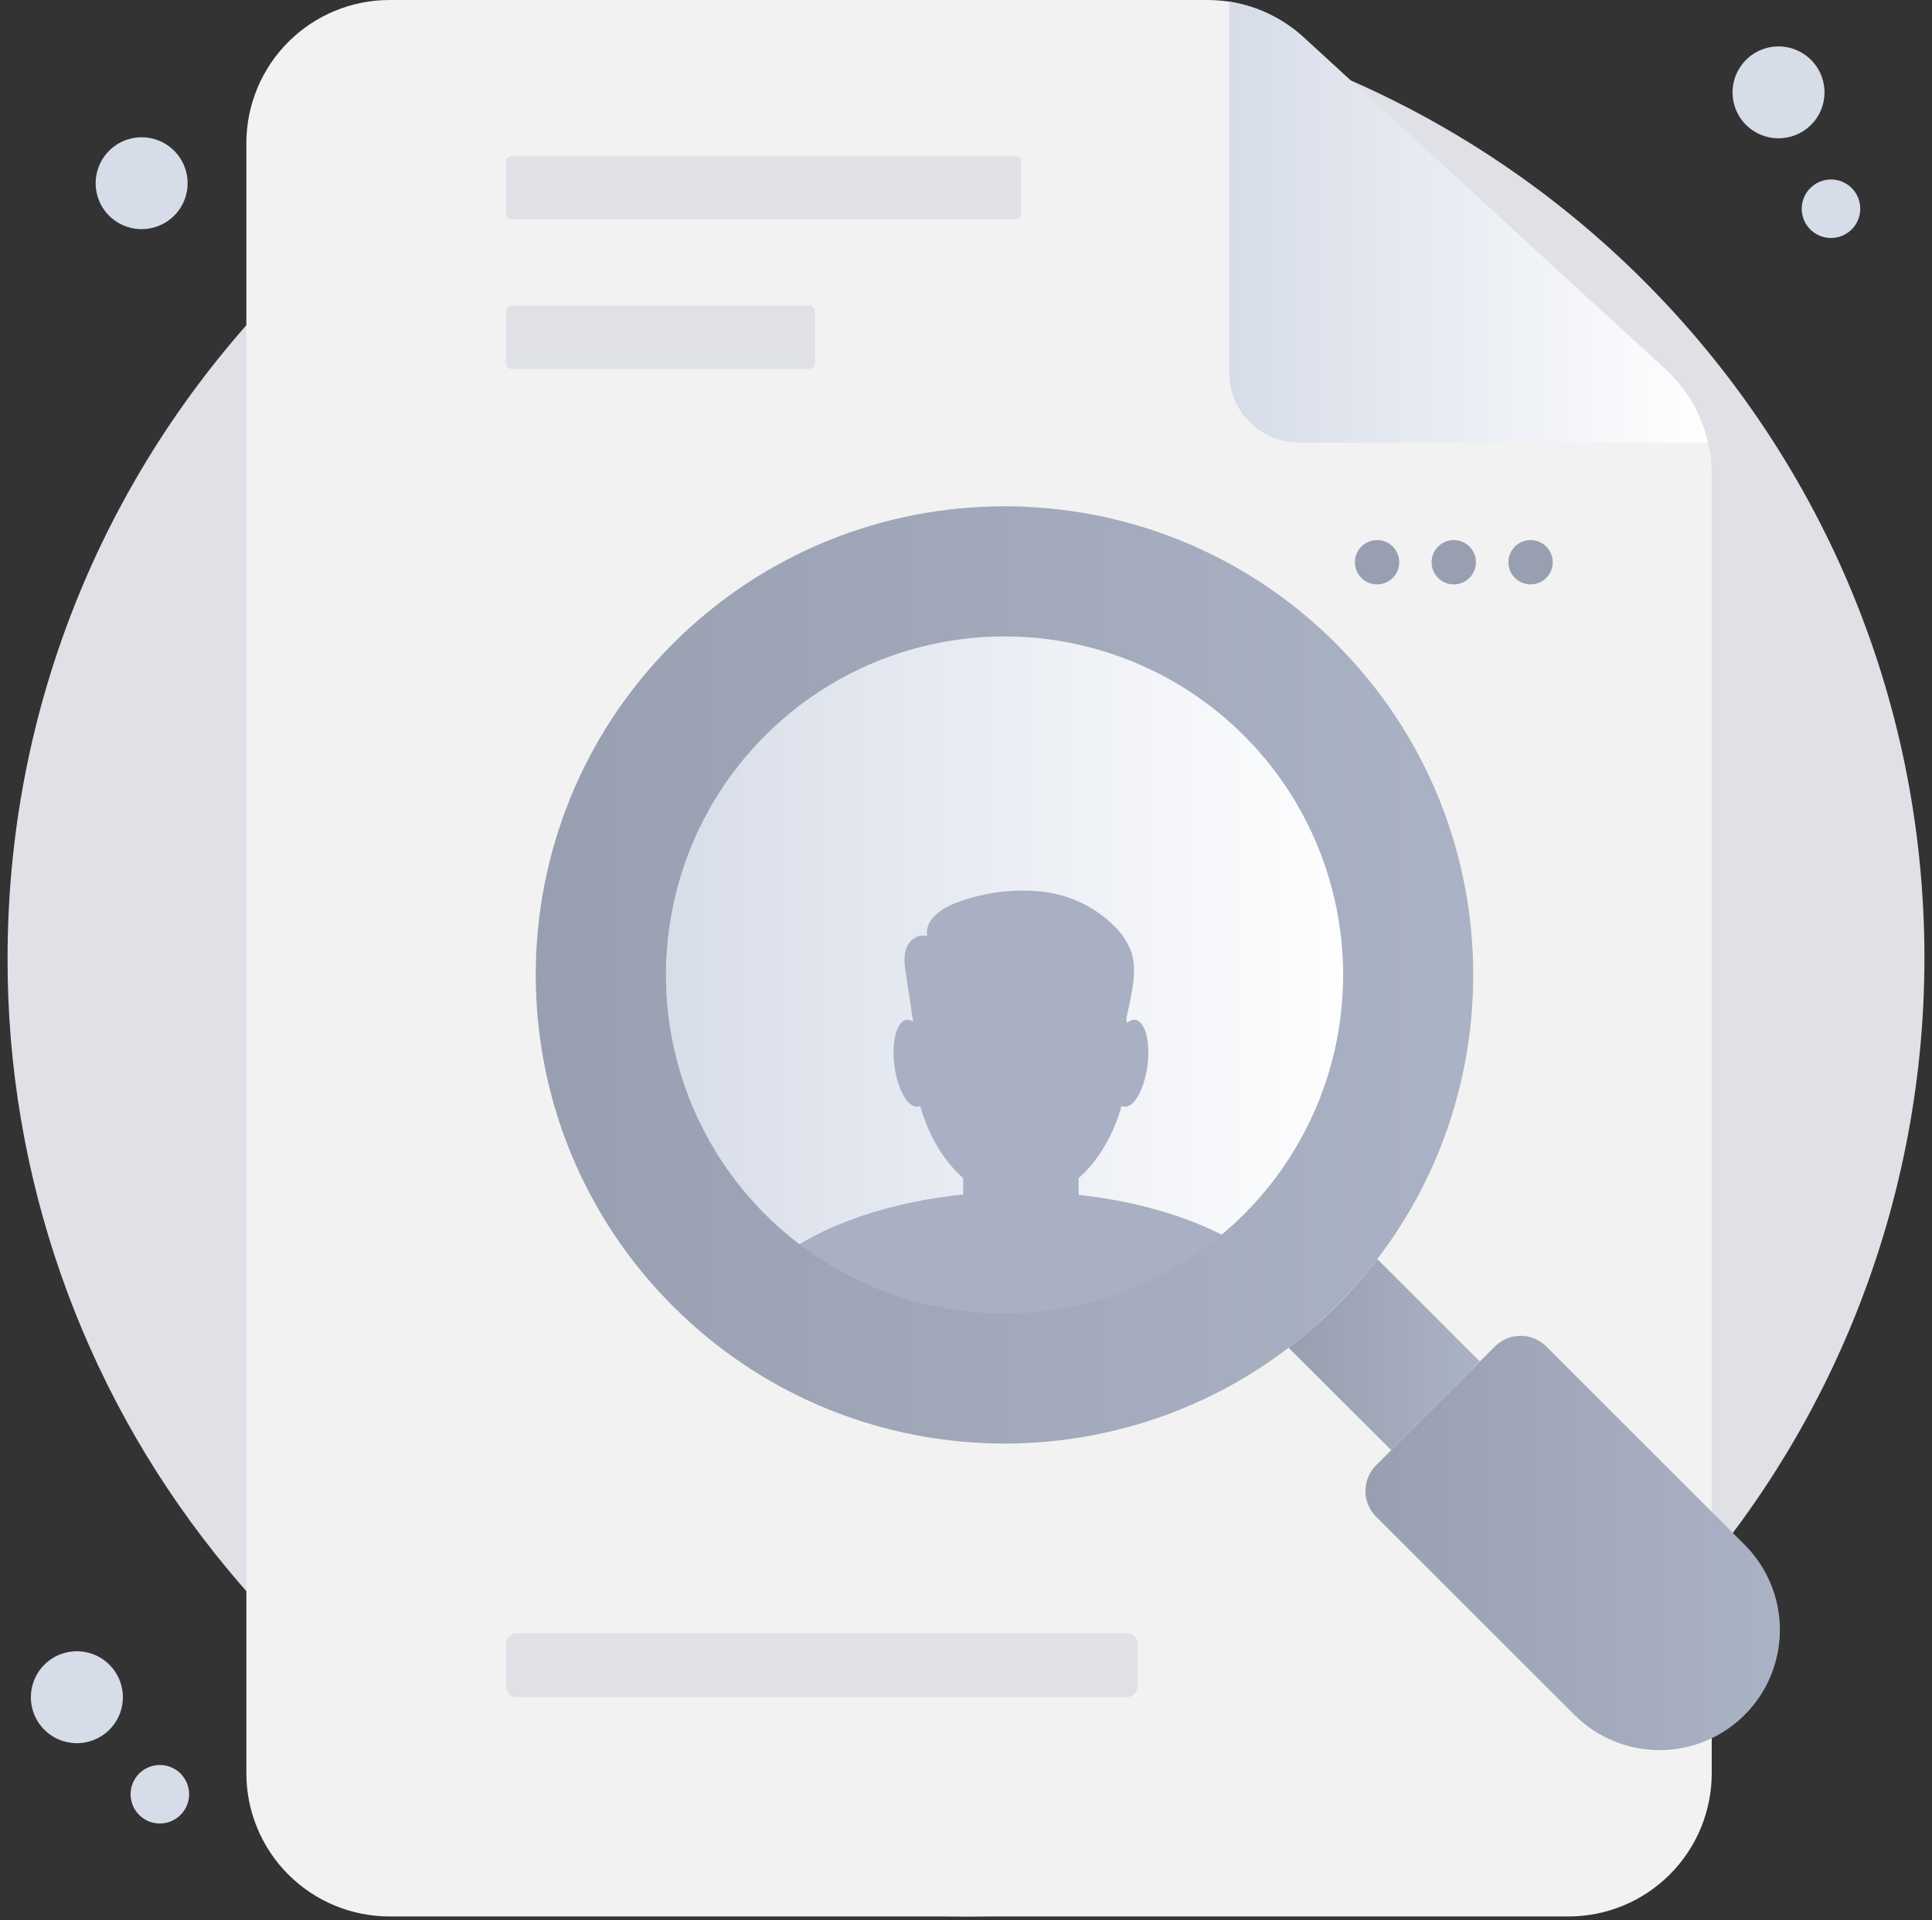 <svg width="167" height="166" viewBox="0 0 167 166" fill="none" xmlns="http://www.w3.org/2000/svg">
<rect x="0" y="0" width="167" height="166" fill="#333333" stroke="none"/>
<path d="M0.654 82.846C0.654 36.983 37.839 0 83.5 0C129.1 0 166.346 36.955 166.346 82.846C166.341 104.817 157.611 125.886 142.076 141.422C126.54 156.957 105.471 165.687 83.5 165.692C57.673 165.692 34.112 153.856 18.608 134.354C6.951 119.72 0.619 101.556 0.654 82.846Z" fill="#DFE1E6"/>
<path d="M10.274 148.366C10.595 147.649 10.697 146.854 10.567 146.079C10.437 145.305 10.08 144.586 9.542 144.014C9.004 143.442 8.309 143.042 7.544 142.865C6.779 142.687 5.979 142.74 5.244 143.017C4.509 143.294 3.872 143.782 3.414 144.42C2.956 145.058 2.698 145.817 2.671 146.602C2.644 147.387 2.85 148.162 3.263 148.83C3.676 149.498 4.278 150.029 4.992 150.355C5.469 150.572 5.985 150.693 6.509 150.71C7.033 150.728 7.555 150.641 8.046 150.457C8.536 150.272 8.986 149.992 9.368 149.633C9.75 149.275 10.058 148.844 10.274 148.366Z" fill="#D6DCE8"/>
<path d="M16.127 156.161C16.331 155.705 16.396 155.199 16.313 154.707C16.23 154.214 16.003 153.757 15.661 153.393C15.319 153.029 14.877 152.775 14.39 152.662C13.903 152.549 13.394 152.583 12.927 152.759C12.46 152.935 12.055 153.245 11.763 153.651C11.472 154.057 11.307 154.54 11.29 155.039C11.273 155.538 11.404 156.032 11.667 156.456C11.929 156.881 12.312 157.219 12.766 157.427C13.07 157.565 13.398 157.641 13.731 157.652C14.065 157.664 14.397 157.609 14.709 157.491C15.021 157.374 15.307 157.196 15.55 156.967C15.794 156.739 15.99 156.465 16.127 156.161Z" fill="#D6DCE8"/>
<path d="M156.76 10.566C157.269 9.968 157.589 9.233 157.681 8.454C157.773 7.675 157.633 6.885 157.277 6.186C156.921 5.486 156.366 4.908 155.682 4.523C154.998 4.138 154.215 3.965 153.433 4.024C152.65 4.084 151.903 4.373 151.284 4.857C150.666 5.341 150.205 5.996 149.959 6.742C149.713 7.487 149.693 8.289 149.902 9.045C150.111 9.802 150.539 10.48 151.132 10.993C151.53 11.335 151.991 11.595 152.489 11.759C152.987 11.922 153.512 11.986 154.035 11.946C154.557 11.907 155.067 11.764 155.535 11.527C156.002 11.29 156.418 10.964 156.76 10.566Z" fill="#D6DCE8"/>
<path d="M160.194 19.689C160.518 19.308 160.722 18.841 160.781 18.345C160.839 17.849 160.75 17.347 160.523 16.901C160.297 16.456 159.944 16.088 159.508 15.843C159.073 15.598 158.575 15.488 158.077 15.526C157.579 15.564 157.103 15.748 156.71 16.056C156.316 16.363 156.023 16.781 155.866 17.255C155.71 17.729 155.697 18.239 155.83 18.721C155.963 19.202 156.235 19.634 156.613 19.961C156.865 20.178 157.159 20.344 157.476 20.448C157.793 20.552 158.127 20.593 158.46 20.568C158.793 20.543 159.117 20.452 159.415 20.301C159.712 20.15 159.977 19.942 160.194 19.689Z" fill="#D6DCE8"/>
<path d="M15.268 18.42C15.777 17.822 16.098 17.088 16.19 16.308C16.282 15.528 16.141 14.739 15.785 14.04C15.429 13.34 14.874 12.761 14.19 12.377C13.505 11.992 12.722 11.819 11.94 11.879C11.157 11.938 10.409 12.229 9.791 12.713C9.173 13.196 8.713 13.852 8.467 14.598C8.221 15.344 8.202 16.145 8.411 16.902C8.62 17.658 9.049 18.336 9.642 18.849C10.04 19.191 10.501 19.451 10.998 19.614C11.496 19.778 12.022 19.841 12.544 19.801C13.067 19.762 13.576 19.619 14.044 19.382C14.511 19.145 14.927 18.818 15.268 18.42Z" fill="#D6DCE8"/>
<path d="M147.96 41.035V153.304C147.961 154.931 147.641 156.542 147.019 158.046C146.397 159.549 145.484 160.915 144.334 162.066C143.183 163.216 141.817 164.129 140.314 164.751C138.81 165.373 137.199 165.693 135.572 165.692H33.684C32.056 165.693 30.445 165.374 28.941 164.752C27.438 164.129 26.072 163.217 24.921 162.066C23.77 160.916 22.858 159.549 22.236 158.046C21.613 156.542 21.294 154.931 21.295 153.304V12.389C21.294 10.761 21.613 9.15 22.236 7.646C22.858 6.143 23.77 4.777 24.921 3.626C26.072 2.475 27.438 1.563 28.941 0.941C30.445 0.319 32.056 -0.001 33.684 2.95621e-06H104.362C104.999 0.002 105.635 0.05 106.265 0.144C108.677 0.522 110.922 1.607 112.717 3.262L143.939 31.91C145.789 33.602 147.076 35.82 147.629 38.266C147.85 39.172 147.961 40.102 147.96 41.035Z" fill="#F2F2F2"/>
<path d="M147.635 38.266H112.262C110.671 38.265 109.146 37.633 108.021 36.508C106.897 35.383 106.265 33.858 106.265 32.267V0.144C108.676 0.522 110.922 1.607 112.717 3.262L143.939 31.91C145.791 33.601 147.081 35.819 147.635 38.266Z" fill="url(#paint0_linear_4719_4777)"/>
<path d="M87.804 13.509H44.202C43.944 13.509 43.735 13.718 43.735 13.976V18.496C43.735 18.754 43.944 18.963 44.202 18.963H87.804C88.062 18.963 88.271 18.754 88.271 18.496V13.976C88.271 13.718 88.062 13.509 87.804 13.509Z" fill="#DFE1E6"/>
<path d="M69.969 26.44H44.202C43.944 26.44 43.735 26.649 43.735 26.907V31.428C43.735 31.686 43.944 31.895 44.202 31.895H69.969C70.227 31.895 70.436 31.686 70.436 31.428V26.907C70.436 26.649 70.227 26.44 69.969 26.44Z" fill="#DFE1E6"/>
<path d="M97.394 141.211H44.674C44.155 141.211 43.735 141.631 43.735 142.15V145.795C43.735 146.313 44.155 146.734 44.674 146.734H97.394C97.913 146.734 98.333 146.313 98.333 145.795V142.15C98.333 141.631 97.913 141.211 97.394 141.211Z" fill="#DFE1E6"/>
<path d="M86.831 115.652C104.15 115.652 118.19 101.613 118.19 84.293C118.19 66.974 104.15 52.935 86.831 52.935C69.512 52.935 55.472 66.974 55.472 84.293C55.472 101.613 69.512 115.652 86.831 115.652Z" fill="url(#paint1_linear_4719_4777)"/>
<path d="M88.246 103.857C93.401 103.857 97.581 98.069 97.581 90.928C97.581 83.788 93.401 77.999 88.246 77.999C83.091 77.999 78.911 83.788 78.911 90.928C78.911 98.069 83.091 103.857 88.246 103.857Z" fill="#A9B0C3"/>
<path d="M88.098 103.03C80.286 103.03 73.297 104.902 68.654 107.848C70.861 110.973 73.784 113.526 77.179 115.291C80.574 117.057 84.341 117.985 88.168 117.998C91.994 118.01 95.768 117.107 99.175 115.364C102.581 113.621 105.521 111.088 107.749 107.977C103.106 104.957 96.028 103.03 88.098 103.03Z" fill="#A9B0C3"/>
<path d="M89.669 93.996H86.823C84.854 93.996 83.258 95.592 83.258 97.561V105.673C83.258 107.642 84.854 109.238 86.823 109.238H89.669C91.638 109.238 93.234 107.642 93.234 105.673V97.561C93.234 95.592 91.638 93.996 89.669 93.996Z" fill="#A9B0C3"/>
<path d="M80.386 91.661C80.664 93.736 80.204 95.534 79.356 95.678C78.507 95.823 77.596 94.255 77.318 92.184C77.04 90.112 77.496 88.315 78.344 88.171C79.193 88.026 80.105 89.575 80.386 91.661Z" fill="#A9B0C3"/>
<path d="M96.109 91.661C95.828 93.736 96.287 95.534 97.136 95.678C97.985 95.823 98.896 94.255 99.178 92.184C99.459 90.112 98.996 88.315 98.148 88.171C97.299 88.026 96.387 89.575 96.109 91.661Z" fill="#A9B0C3"/>
<path d="M79.249 90.421C78.932 88.348 78.619 86.278 78.307 84.21C78.192 83.469 78.081 82.665 78.356 81.957C78.63 81.249 79.434 80.682 80.149 80.949C79.864 79.511 81.457 78.448 82.843 77.984C85.163 77.134 87.646 76.829 90.103 77.091C92.567 77.368 94.855 78.508 96.558 80.311C97.094 80.876 97.509 81.544 97.777 82.275C98.255 83.695 97.951 85.24 97.644 86.722L96.903 90.217C96.868 90.486 96.765 90.741 96.602 90.958C96.313 91.28 95.824 91.303 95.391 91.303L81.502 91.336C80.631 91.336 79.497 91.121 79.382 90.258" fill="#A9B0C3"/>
<path d="M58.178 55.64C42.352 71.465 42.352 97.118 58.178 112.939C74.005 128.76 99.654 128.764 115.477 112.939C131.301 97.114 131.302 71.461 115.477 55.64C99.653 39.818 74.003 39.815 58.178 55.64ZM107.526 104.987C103.432 109.081 98.217 111.868 92.54 112.998C86.862 114.127 80.977 113.547 75.629 111.332C70.281 109.117 65.71 105.365 62.493 100.552C59.277 95.739 57.561 90.08 57.561 84.291C57.561 78.502 59.277 72.844 62.493 68.03C65.71 63.217 70.281 59.466 75.629 57.25C80.977 55.035 86.862 54.455 92.54 55.585C98.217 56.714 103.432 59.502 107.526 63.595C110.244 66.313 112.4 69.539 113.871 73.09C115.342 76.641 116.099 80.447 116.099 84.291C116.099 88.135 115.342 91.941 113.871 95.492C112.4 99.043 110.244 102.27 107.526 104.987Z" fill="url(#paint2_linear_4719_4777)"/>
<path d="M127.913 117.706L120.251 125.374L111.384 116.521C114.28 114.328 116.862 111.749 119.058 108.856L127.913 117.706Z" fill="url(#paint3_linear_4719_4777)"/>
<path d="M133.655 116.406L150.805 133.557C151.771 134.523 152.538 135.669 153.06 136.931C153.583 138.193 153.852 139.546 153.852 140.912C153.852 142.278 153.583 143.63 153.06 144.892C152.538 146.154 151.771 147.301 150.805 148.266C148.855 150.217 146.209 151.312 143.451 151.312C140.692 151.312 138.047 150.217 136.096 148.266L118.942 131.119C118.355 130.532 118.025 129.735 118.025 128.904C118.025 128.074 118.355 127.277 118.942 126.689L129.225 116.406C129.813 115.819 130.609 115.489 131.44 115.489C132.271 115.489 133.067 115.819 133.655 116.406Z" fill="url(#paint4_linear_4719_4777)"/>
<path d="M120.948 48.603C120.949 48.983 120.837 49.355 120.627 49.671C120.417 49.987 120.117 50.234 119.767 50.379C119.416 50.525 119.03 50.563 118.657 50.489C118.285 50.414 117.943 50.231 117.675 49.962C117.407 49.693 117.225 49.35 117.152 48.978C117.079 48.605 117.118 48.219 117.265 47.869C117.412 47.519 117.66 47.22 117.977 47.011C118.294 46.802 118.666 46.692 119.046 46.694C119.55 46.697 120.034 46.899 120.39 47.256C120.747 47.614 120.947 48.098 120.948 48.603Z" fill="#989FB0"/>
<path d="M127.579 48.603C127.58 48.983 127.469 49.354 127.259 49.67C127.049 49.986 126.75 50.233 126.4 50.378C126.05 50.524 125.664 50.563 125.292 50.489C124.92 50.416 124.578 50.233 124.309 49.965C124.041 49.697 123.858 49.355 123.784 48.983C123.71 48.611 123.749 48.225 123.894 47.875C124.04 47.525 124.286 47.225 124.602 47.015C124.918 46.805 125.289 46.693 125.668 46.694C126.175 46.694 126.66 46.895 127.019 47.253C127.377 47.611 127.578 48.097 127.579 48.603Z" fill="#989FB0"/>
<path d="M134.217 48.603C134.218 48.983 134.107 49.354 133.897 49.67C133.687 49.986 133.388 50.233 133.038 50.378C132.688 50.524 132.302 50.563 131.93 50.489C131.558 50.416 131.216 50.233 130.947 49.965C130.679 49.697 130.496 49.355 130.422 48.983C130.348 48.611 130.387 48.225 130.532 47.875C130.678 47.525 130.924 47.225 131.24 47.015C131.556 46.805 131.927 46.693 132.306 46.694C132.813 46.694 133.298 46.895 133.657 47.253C134.015 47.611 134.216 48.097 134.217 48.603Z" fill="#989FB0"/>
<defs>
<linearGradient id="paint0_linear_4719_4777" x1="106.265" y1="19.204" x2="147.635" y2="19.204" gradientUnits="userSpaceOnUse">
<stop stop-color="#D6DCE8"/>
<stop offset="1" stop-color="white"/>
</linearGradient>
<linearGradient id="paint1_linear_4719_4777" x1="55.469" y1="84.293" x2="118.185" y2="84.293" gradientUnits="userSpaceOnUse">
<stop stop-color="#D6DCE8"/>
<stop offset="1" stop-color="white"/>
</linearGradient>
<linearGradient id="paint2_linear_4719_4777" x1="46.308" y1="84.291" x2="127.35" y2="84.291" gradientUnits="userSpaceOnUse">
<stop stop-color="#989FB0"/>
<stop offset="1" stop-color="#AAB2C5"/>
</linearGradient>
<linearGradient id="paint3_linear_4719_4777" x1="111.384" y1="117.111" x2="127.913" y2="117.111" gradientUnits="userSpaceOnUse">
<stop stop-color="#989FB0"/>
<stop offset="1" stop-color="#AAB2C5"/>
</linearGradient>
<linearGradient id="paint4_linear_4719_4777" x1="118.025" y1="133.403" x2="153.853" y2="133.403" gradientUnits="userSpaceOnUse">
<stop stop-color="#989FB0"/>
<stop offset="1" stop-color="#AAB2C5"/>
</linearGradient>
</defs>
</svg>
